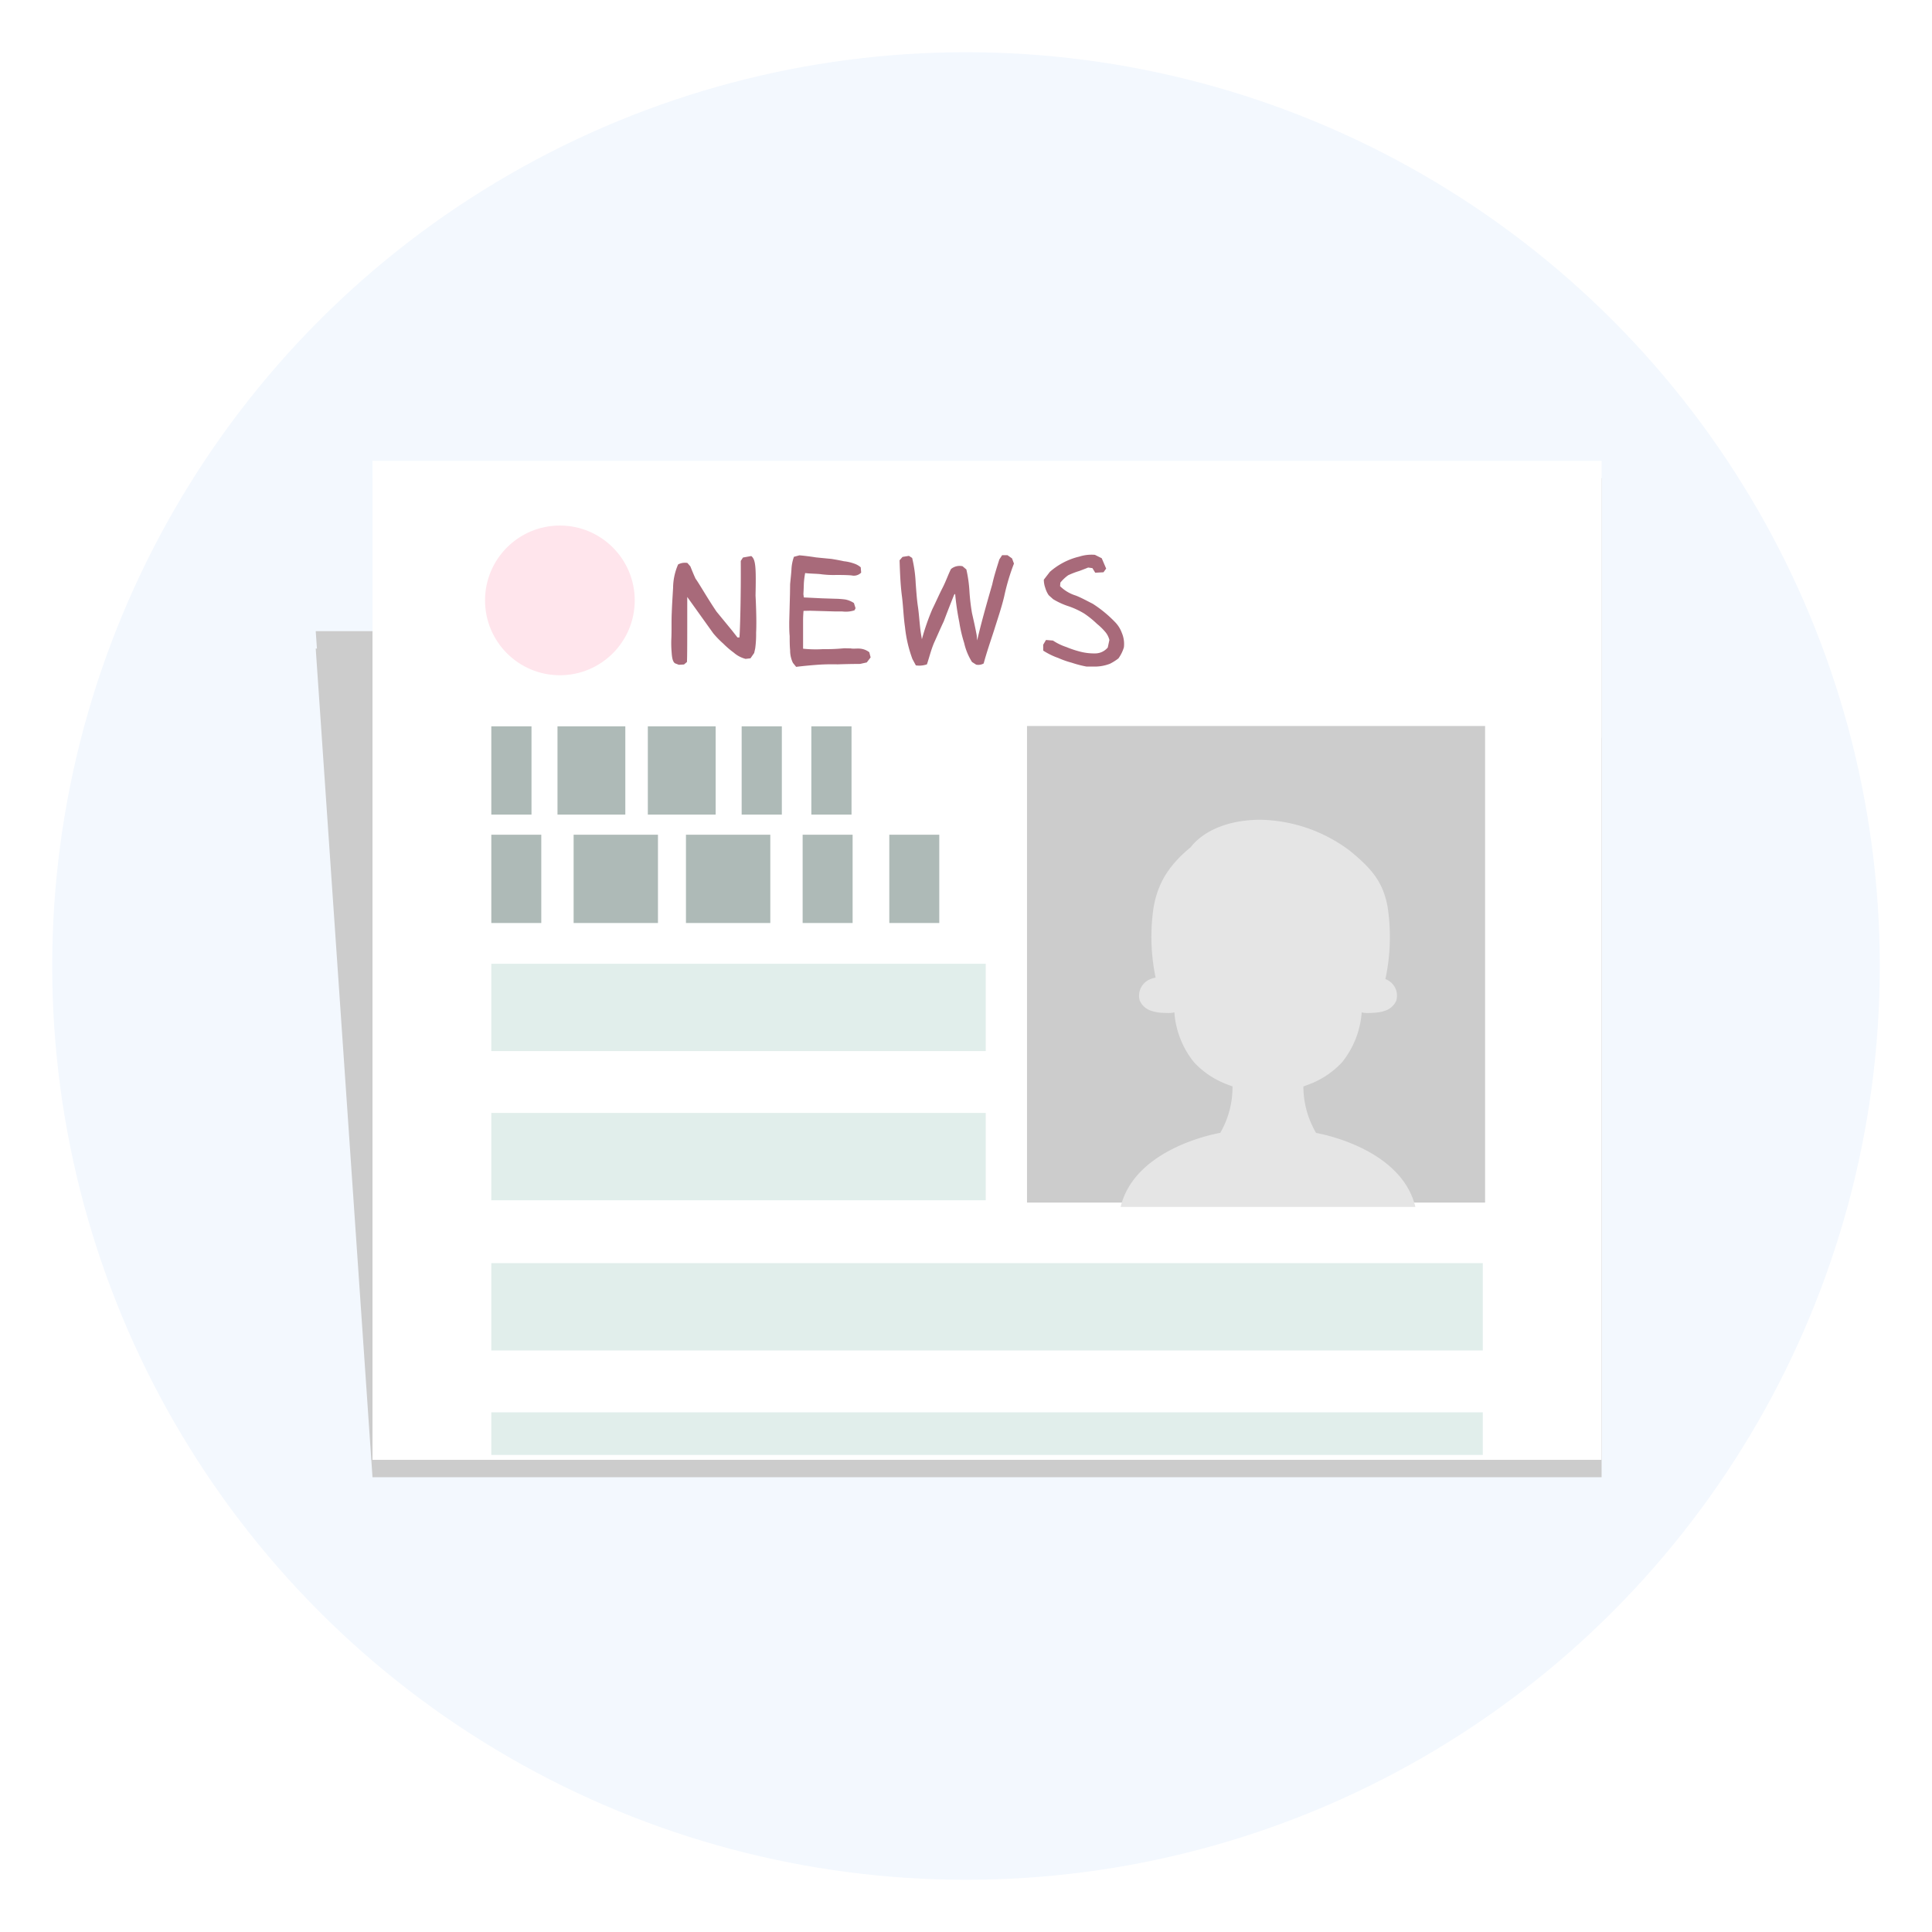 <svg xmlns="http://www.w3.org/2000/svg" xmlns:xlink="http://www.w3.org/1999/xlink" width="333" height="333" viewBox="0 0 333 333"><defs><filter id="a" x="0" y="0" width="333" height="333" filterUnits="userSpaceOnUse"><feOffset input="SourceAlpha"/><feGaussianBlur stdDeviation="3" result="b"/><feFlood flood-opacity="0.161"/><feComposite operator="in" in2="b"/><feComposite in="SourceGraphic"/></filter><filter id="c" x="44.883" y="72.926" width="240.669" height="191.19" filterUnits="userSpaceOnUse"><feOffset dy="3" input="SourceAlpha"/><feGaussianBlur stdDeviation="3" result="d"/><feFlood flood-opacity="0.161"/><feComposite operator="in" in2="d"/><feComposite in="SourceGraphic"/></filter></defs><g transform="translate(-286 -10164)"><g transform="matrix(1, 0, 0, 1, 286, 10164)" filter="url(#a)"><circle cx="157.5" cy="157.5" r="157.5" transform="translate(9 9)" fill="#f3f8fe"/></g><g transform="translate(340.418 10243.426)"><g transform="matrix(1, 0, 0, 1, -54.42, -79.43)" filter="url(#c)"><path d="M9.786,172.191,0,29.36H9.786V0H221.633V172.191Z" transform="translate(54.42 79.43)" fill="#ccc" stroke="rgba(0,0,0,0)" stroke-miterlimit="10" stroke-width="1"/></g><g transform="translate(0 0)"><path d="M340.833,788.9V913.291H128.986L119.2,770.46H331.046Z" transform="translate(-119.199 -741.1)" fill="#ccc"/><path d="M342.046,785.258V909.651H130.2V737.46H342.046Z" transform="translate(-120.412 -737.46)" fill="#fff"/><rect width="170.891" height="15.051" transform="translate(30.264 138.29)" fill="#e1eeeb"/><rect width="170.891" height="7.341" transform="translate(30.264 164.002)" fill="#e1eeeb"/><rect width="85.219" height="15.051" transform="translate(30.264 86.688)" fill="#e1eeeb"/><g transform="translate(30.264 45.762)"><rect width="6.926" height="15.217" transform="translate(0 0)" fill="#aebab7"/><rect width="6.926" height="15.217" transform="translate(43.15 0)" fill="#aebab7"/><rect width="6.926" height="15.217" transform="translate(55.161 0)" fill="#aebab7"/><rect width="11.69" height="15.217" transform="translate(11.408 0)" fill="#aebab7"/><rect width="11.69" height="15.217" transform="translate(26.978 0)" fill="#aebab7"/><rect width="8.613" height="15.217" transform="translate(0 18.684)" fill="#aebab7"/><rect width="8.613" height="15.217" transform="translate(53.662 18.684)" fill="#aebab7"/><rect width="8.613" height="15.217" transform="translate(68.598 18.684)" fill="#aebab7"/><rect width="14.538" height="15.217" transform="translate(14.187 18.684)" fill="#aebab7"/><rect width="14.538" height="15.217" transform="translate(33.55 18.684)" fill="#aebab7"/></g><rect width="85.219" height="15.051" transform="translate(30.264 112.4)" fill="#e1eeeb"/><g transform="translate(122.6 45.707)"><rect width="78.953" height="82.142" fill="#ccc"/></g><path d="M275.136,873.727h50.8c-2.411-9.989-16.095-12.571-17.111-12.749a15.838,15.838,0,0,1-2.192-8.006c.251-.09.5-.184.746-.281a14.943,14.943,0,0,0,5.94-3.916,15.513,15.513,0,0,0,3.365-8.577,4.2,4.2,0,0,0,1.245.107,13.706,13.706,0,0,0,1.631-.111,5.708,5.708,0,0,0,1.089-.257,3.231,3.231,0,0,0,2-1.77,3.049,3.049,0,0,0-1.635-3.605c-.08-.04-.164-.068-.245-.1a34.693,34.693,0,0,0,.413-12.254c-.767-4.563-2.9-6.859-6.463-9.807a26.406,26.406,0,0,0-15.437-5.4c-8.944,0-12.019,4.684-12.019,4.684-3.568,2.947-5.7,5.959-6.464,10.522a34.448,34.448,0,0,0,.365,12,3.993,3.993,0,0,0-1.1.352,3.047,3.047,0,0,0-1.635,3.605,3.232,3.232,0,0,0,2,1.77,7.126,7.126,0,0,0,2.009.343c.238.012.475.02.711.025a4.2,4.2,0,0,0,1.246-.107,15.511,15.511,0,0,0,3.364,8.577,14.956,14.956,0,0,0,5.948,3.919q.354.139.711.268a15.736,15.736,0,0,1-2.111,8.006C292.287,860.971,277.638,863.359,275.136,873.727Z" transform="translate(-136.4 -745.131)" fill="#e5e5e5"/><path d="M2.29,4.651,3.181,4.6l.509-.433c.051-1.2.051-2.649.051-11.206L8.224-.773A16.046,16.046,0,0,0,9.931.984a15.387,15.387,0,0,0,1.834,1.579A4.936,4.936,0,0,0,13.8,3.633l.84-.1.637-.917.178-.79A18.3,18.3,0,0,0,15.61-.9c.127-2.343-.1-6.392-.1-6.392.1-4.712.051-6.214-.739-6.8l-1.426.255-.382.586c.051,5.934-.127,12.2-.229,13.192H12.4l-.942-1.2L8.784-4.517C7.18-6.886,5.856-9.254,5.168-10.2c-.458-.993-.891-2.114-.891-2.114L3.767-12.9a2.51,2.51,0,0,0-1.6.255A10.279,10.279,0,0,0,1.3-8.618c-.076,1.35-.178,2.8-.229,4.279-.076,1.5,0,3.082-.076,4.584a18.4,18.4,0,0,0,.051,2.216c.051.739.127,1.63.586,1.936Zm20.222.357c1.4-.178,3.209-.331,4.024-.382,1.63-.1,3.133-.051,3.133-.051C31.909,4.5,33.539,4.5,33.539,4.5l1.146-.255.662-.866-.229-.891a3,3,0,0,0-1.5-.611c-.535-.076-1.248.051-1.706-.051l-1.1-.025a32.42,32.42,0,0,1-3.693.153,20.769,20.769,0,0,1-3.413-.076V-3.142s0-.56.076-1.5l1.146-.025,4.431.127h1.121a4.805,4.805,0,0,0,2.088-.2L32.75-5.1l-.28-.891a4.139,4.139,0,0,0-1.477-.611,14.214,14.214,0,0,0-1.63-.127l-2.394-.076-3.133-.153-.076-.56c.051-.84.076-1.808.076-1.808a13.794,13.794,0,0,1,.229-1.834c.713.1,1.681.1,2.572.178a16.3,16.3,0,0,0,2.725.153c.917,0,1.834,0,2.7.076a1.752,1.752,0,0,0,1.655-.484l-.076-.917a3.394,3.394,0,0,0-1.2-.662,7.488,7.488,0,0,0-1.706-.382s-.866-.2-2.19-.407c-1.4-.127-2.623-.255-2.623-.255s-1.375-.229-2.852-.357l-.942.255A7.435,7.435,0,0,0,21.7-11.75c-.051.815-.153,1.655-.229,2.5l-.025,1.706-.127,4.839c0,.79,0,1.63.076,2.394,0,.815,0,1.655.076,2.47a4.922,4.922,0,0,0,.484,2.165Zm20.629-.255a3.988,3.988,0,0,0,1.91-.178c.407-1.2.662-2.343,1.222-3.693.56-1.222,1.1-2.5,1.681-3.718.458-1.222.942-2.47,1.783-4.584l.178-.153a45.523,45.523,0,0,0,.713,4.864,23.953,23.953,0,0,0,.84,3.591,10.542,10.542,0,0,0,1.35,3.285l.713.458a1.848,1.848,0,0,0,1.3-.2C55.34,2.537,55.977.7,56.614-1.257c.611-1.961,1.3-3.948,1.757-5.883a37.217,37.217,0,0,1,1.681-5.654l-.331-.891-.79-.56h-.917l-.484.739c-.458,1.477-.917,2.878-1.222,4.3-1.121,3.871-1.961,6.9-2.6,9.652l-.076-.866c-.28-1.528-.509-2.47-.815-3.846a35.625,35.625,0,0,1-.433-3.693,22.632,22.632,0,0,0-.535-3.82l-.662-.56a2.33,2.33,0,0,0-1.987.484c-.484.942-.891,2.165-1.477,3.285-.637,1.248-1.172,2.5-1.732,3.616a39.845,39.845,0,0,0-1.808,5.2L44.007-.8c-.2-1.273-.306-3.234-.509-4.584-.2-1.324-.28-2.725-.382-4a22.8,22.8,0,0,0-.611-4.381l-.56-.357-1.1.178-.509.586c.076,2.292.153,4.151.382,6.01.255,1.859.28,3.667.56,5.552a22.325,22.325,0,0,0,1.273,5.45Zm29.416.2h1.757a7.258,7.258,0,0,0,2.292-.484,8.916,8.916,0,0,0,1.452-.917A6.362,6.362,0,0,0,79,1.646a4.889,4.889,0,0,0-.357-2.5A5.165,5.165,0,0,0,77.5-2.684a21.184,21.184,0,0,0-3.871-3.184c-1.019-.509-1.961-1.044-2.954-1.426A6.548,6.548,0,0,1,68-8.9l.051-.611a6.888,6.888,0,0,1,1.35-1.273,14.194,14.194,0,0,1,1.936-.739c.458-.178,1.019-.382,1.5-.586l.739.1.484.79,1.426-.076.458-.637-.764-1.783L74.008-14.3a6.9,6.9,0,0,0-2.7.306,11.558,11.558,0,0,0-2.878,1.1,11.664,11.664,0,0,0-2.19,1.528L65.2-10.018a4.182,4.182,0,0,0,.255,1.426,4.273,4.273,0,0,0,.586,1.248l.764.688a12.7,12.7,0,0,0,2.751,1.248,14,14,0,0,1,2.6,1.222A16.178,16.178,0,0,1,74.365-2.4a10.3,10.3,0,0,1,1.5,1.477A3.442,3.442,0,0,1,76.5.373l-.28,1.3A2.822,2.822,0,0,1,74.059,2.69a9.683,9.683,0,0,1-2.6-.306,17.22,17.22,0,0,1-2.369-.79A9.741,9.741,0,0,1,66.775.474l-1.2-.1-.484.815V2.206a12.291,12.291,0,0,0,2.6,1.273,15.507,15.507,0,0,0,2.318.815A18.751,18.751,0,0,0,72.557,4.957Z" transform="translate(60.296 30.506)" fill="#a86a7a"/><circle cx="12.901" cy="12.901" r="12.901" transform="translate(29.183 11.157)" fill="#ffe5ec"/></g></g></g></svg>